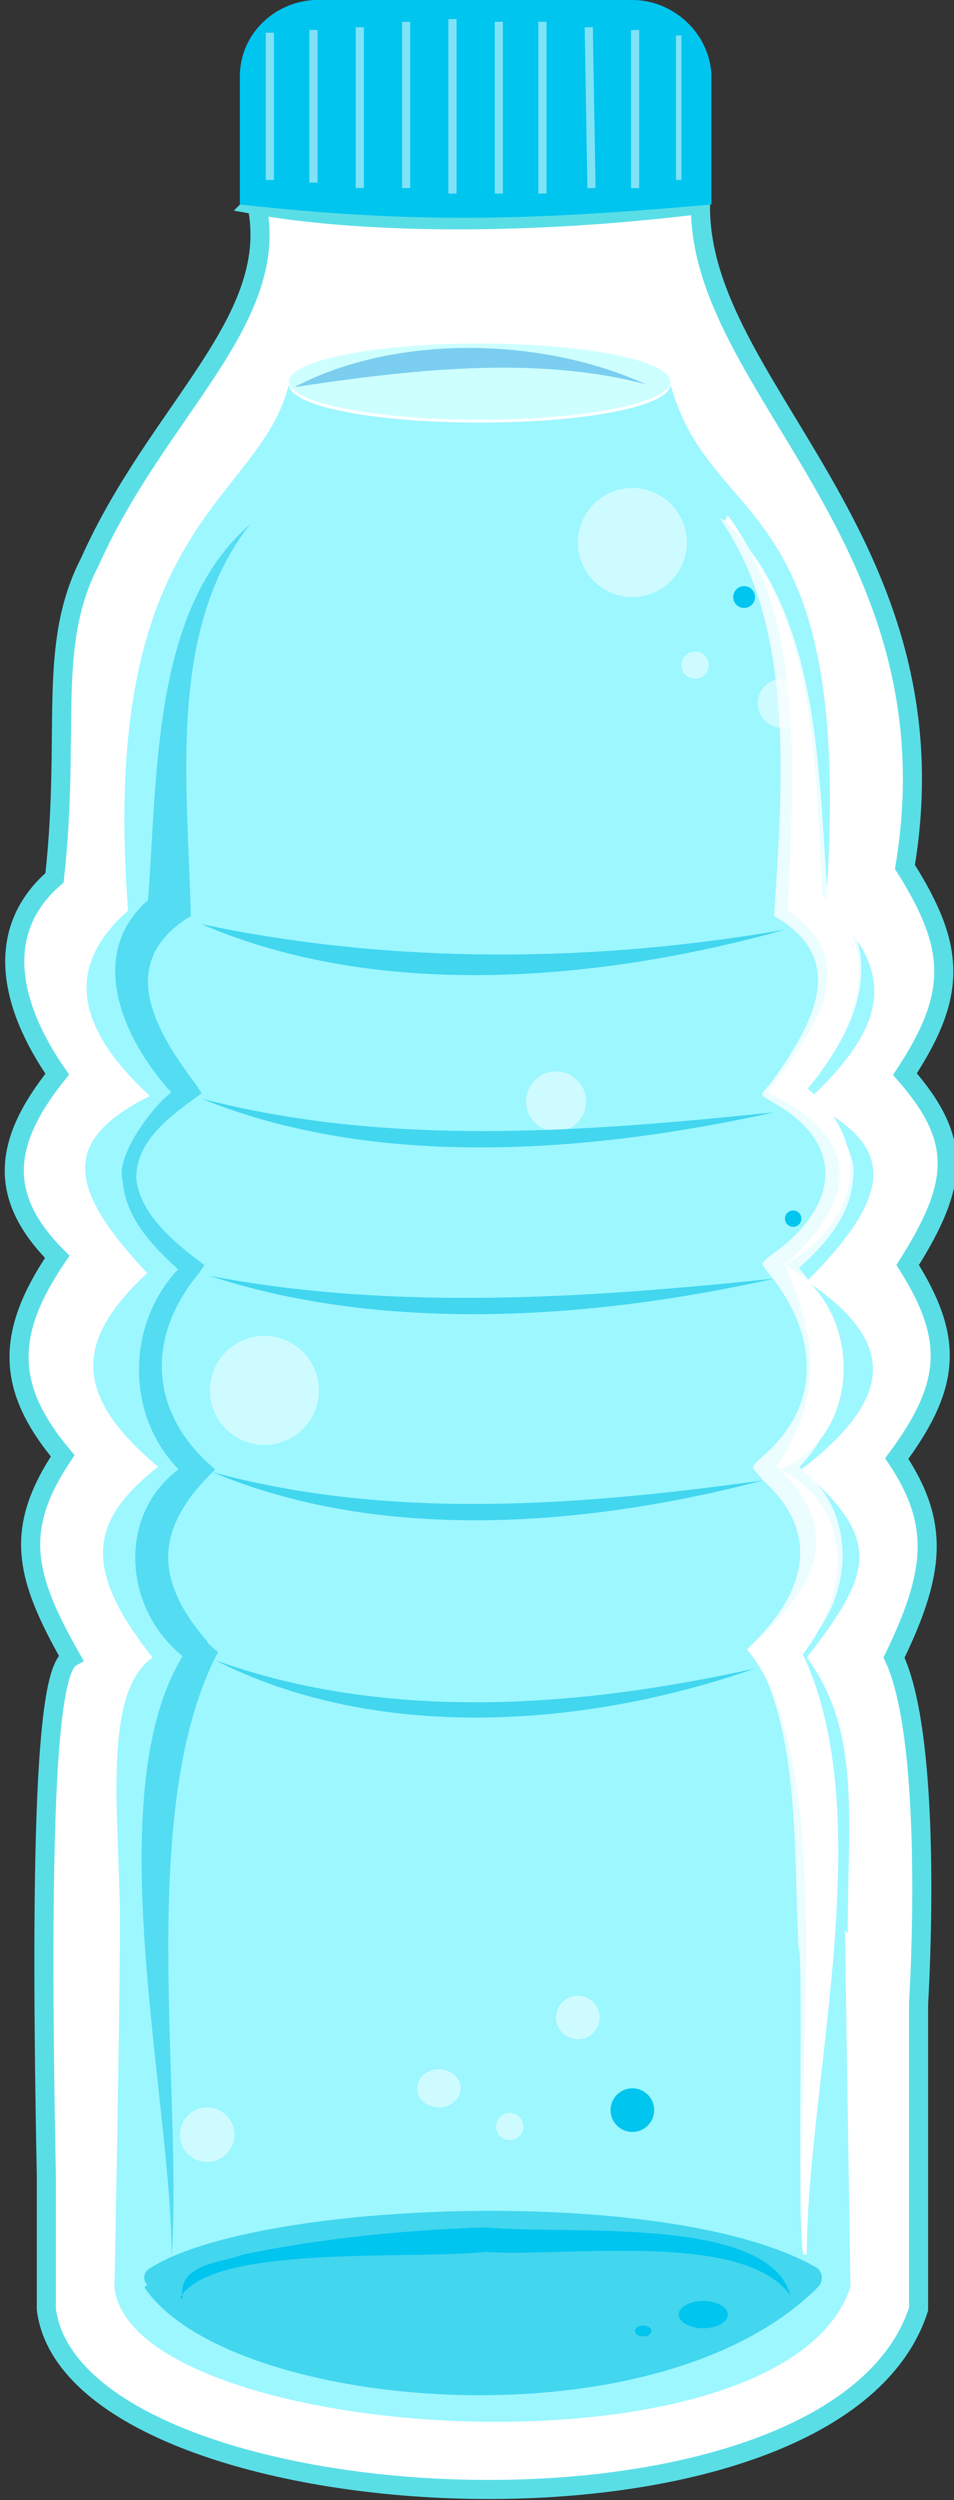 <?xml version="1.0" encoding="UTF-8"?><svg id="bottle" xmlns="http://www.w3.org/2000/svg" viewBox="0 0 3.5 9.17"><rect x="0" y="0" width="3.5" height="9.17" fill="#333333" stroke="none"/><defs><style>.cls-1,.cls-2,.cls-3{fill:#fff;}.cls-4{fill:#00c5ef;}.cls-5{fill:#42d6ef;}.cls-2{stroke:#5adee6;stroke-width:.07px;}.cls-2,.cls-6,.cls-7{stroke-miterlimit:10;}.cls-8{fill:#9cf7ff;}.cls-6{stroke-width:.02px;}.cls-6,.cls-3,.cls-7{opacity:.5;}.cls-6,.cls-7{fill:none;stroke:#fff;}.cls-7{stroke-width:.03px;}.cls-9{opacity:.8;}.cls-10{fill:#7bceef;}.cls-11{fill:#ceffff;}</style></defs><path id="body" class="cls-2" d="m.93.75c.39.07.99.08,1.64,0-.01.67.95,1.23.75,2.43.19.3.19.47,0,.76.21.24.2.4.01.7.17.27.16.44-.04.71.16.24.14.42-.01.73.15.32.09,1.27.09,1.27v1.12c-.31.96-3.1.8-3.2,0,0-.17,0-.34,0-.49-.03-1.51.02-1.86.09-1.9-.17-.3-.21-.47-.03-.74-.21-.25-.21-.45-.02-.73-.22-.22-.2-.42,0-.67-.18-.26-.23-.53-.01-.72.06-.54-.03-.85.13-1.16.25-.56.71-.89.61-1.32Z"/><path id="waterBody" class="cls-8" d="m3.1,7.08l.02,1.31c-.25.74-2.64.57-2.7,0,0,0,.02-1,.02-1.34,0-.37-.07-.84.12-.97-.27-.34-.22-.51.02-.7-.31-.26-.31-.46-.04-.71-.3-.32-.31-.49.01-.65-.25-.23-.33-.46-.08-.68-.11-1.43.48-1.49.59-1.93,0,.08.31.14.7.14s.7-.06.7-.14c.15.55.68.38.57,1.91.27.25.22.45-.07.72.3.15.35.31,0,.66.36.24.29.45-.02.69.3.26.26.38.02.69.2.27.15.59.15,1.01Z"/><path id="bottom" class="cls-5" d="m.53,8.39c.3.45,1.87.6,2.47,0,.02-.02.02-.05,0-.07-.53-.31-2.06-.25-2.45,0-.02.01-.03.04-.01.06Z"/><ellipse id="topWater" class="cls-11" cx="1.76" cy="1.4" rx=".7" ry=".14"/><path class="cls-10" d="m1.08,1.42c.38-.2.92-.18,1.29-.01-.41-.11-.89-.05-1.29.01h0Z"/><path class="cls-1" d="m2.66,1.91c.35.36.33.94.36,1.42,0,0-.02-.06-.02-.06.28.21.12.56-.07.76,0,0-.01-.07-.01-.07.3.21.24.52-.04.68.29.15.29.63-.02.75.29.14.26.49.05.72,0,.02,0-.11,0-.11.34.59.05,1.62.05,2.27,0,0-.01,0-.01,0-.05-.54.14-1.81-.21-2.22.23-.2.38-.42.11-.67.17-.27.15-.46.03-.74.23-.21.31-.43-.02-.61-.06-.03-.04-.02-.01-.07.15-.2.31-.44.04-.62.02-.48.07-1.06-.22-1.45h0Z"/><g class="cls-9"><path class="cls-5" d="m.92,1.92c-.31.39-.23.97-.22,1.44-.28.17-.13.42.02.62,0,0,.02.03.02.03-.11.08-.24.17-.24.31.01.13.14.24.25.32,0,0-.02.03-.02.03-.2.24-.18.52.06.72-.22.21-.23.4-.03.63,0,.01.03.03.04.04-.3.57-.13,1.59-.17,2.22,0,0,0,0,0,0,0-.6-.29-1.76.07-2.25,0,0,0,.07,0,.07,0,0-.01-.01-.01-.01-.25-.18-.27-.57.01-.73,0,0,0,.07,0,.07-.25-.2-.25-.59-.02-.8,0,0,0,.05,0,.05-.1-.09-.22-.2-.23-.35-.04-.13.27-.46.21-.29-.2-.2-.37-.55-.09-.76,0,0-.03.06-.03.06.04-.47.01-1.09.37-1.41h0Z"/></g><g class="cls-9"><path class="cls-1" d="m2.66,1.91c.36.36.34.94.38,1.42,0,0-.03-.07-.03-.07.28.22.12.57-.09.77-.07-.18.24.14.21.29-.01.16-.13.27-.23.36,0,0,0-.06,0-.06.24.23.24.6-.02.81,0,0,0-.08,0-.08.29.15.27.56.01.74,0,0-.01.01-.01.01v-.09c.38.68.07,1.51.07,2.26-.03.02,0-1.12-.02-1.12-.02-.36.01-.81-.18-1.11.2-.19.27-.41.05-.61-.05-.06-.05-.04,0-.09.22-.19.2-.45.02-.67-.03-.04-.03-.03,0-.06.25-.17.3-.41.01-.57-.05-.03-.04-.02,0-.07.15-.21.29-.45.01-.61.03-.48.08-1.06-.2-1.46h0Z"/></g><circle class="cls-3" cx="2.32" cy="1.99" r=".2"/><circle class="cls-3" cx="2.55" cy="2.44" r=".05"/><circle class="cls-3" cx="2.87" cy="2.58" r=".09"/><circle class="cls-3" cx="2.04" cy="4.04" r=".11"/><path class="cls-5" d="m.74,3.39c.71.15,1.45.14,2.14.02-.68.19-1.49.26-2.14-.02h0Z"/><path class="cls-5" d="m.74,4.03c.69.18,1.42.12,2.1.05-.68.15-1.46.21-2.1-.05h0Z"/><path class="cls-5" d="m.77,4.68c.68.13,1.4.08,2.07.01-.67.15-1.43.2-2.07-.01h0Z"/><path class="cls-5" d="m.78,5.4c.66.18,1.37.12,2.02.03-.65.17-1.4.23-2.02-.03h0Z"/><path class="cls-5" d="m.79,6.09c.64.23,1.35.17,1.98.03-.63.22-1.39.27-1.98-.03h0Z"/><circle class="cls-3" cx=".97" cy="5.1" r=".2"/><circle class="cls-3" cx=".76" cy="7.83" r=".1"/><circle class="cls-3" cx="2.12" cy="7.4" r=".08"/><ellipse class="cls-3" cx="1.61" cy="7.66" rx=".08" ry=".07"/><circle class="cls-3" cx="1.87" cy="7.8" r=".05"/><circle class="cls-4" cx="2.32" cy="7.74" r=".08"/><ellipse class="cls-4" cx="2.58" cy="8.49" rx=".09" ry=".05"/><ellipse class="cls-4" cx="2.36" cy="8.55" rx=".03" ry=".02"/><circle class="cls-4" cx="2.91" cy="4.47" r=".03"/><circle class="cls-4" cx="2.73" cy="2.19" r=".04"/><path class="cls-4" d="m.67,8.43c-.02-.13.15-.13.22-.16.29-.06.59-.09.89-.1.28.03,1.04-.05,1.12.25-.17-.24-.82-.14-1.12-.16-.28.03-1.01-.03-1.12.17h0Z"/><path class="cls-4" d="m.88.75c.63.07,1.06.06,1.73,0v-.48C2.6.12,2.47,0,2.32,0h-1.17c-.15.01-.27.13-.27.28v.47Z"/><line class="cls-7" x1=".99" y1=".12" x2=".99" y2=".66"/><line class="cls-7" x1="1.15" y1=".11" x2="1.15" y2=".67"/><line class="cls-7" x1="1.32" y1=".1" x2="1.32" y2=".69"/><line class="cls-7" x1="1.49" y1=".08" x2="1.49" y2=".69"/><line class="cls-7" x1="1.66" y1=".07" x2="1.66" y2=".71"/><line class="cls-7" x1="1.83" y1=".08" x2="1.83" y2=".71"/><line class="cls-7" x1="1.99" y1=".08" x2="1.99" y2=".71"/><line class="cls-7" x1="2.16" y1=".1" x2="2.17" y2=".69"/><line class="cls-7" x1="2.33" y1=".11" x2="2.33" y2=".69"/><line class="cls-6" x1="2.49" y1=".13" x2="2.49" y2=".66"/></svg>